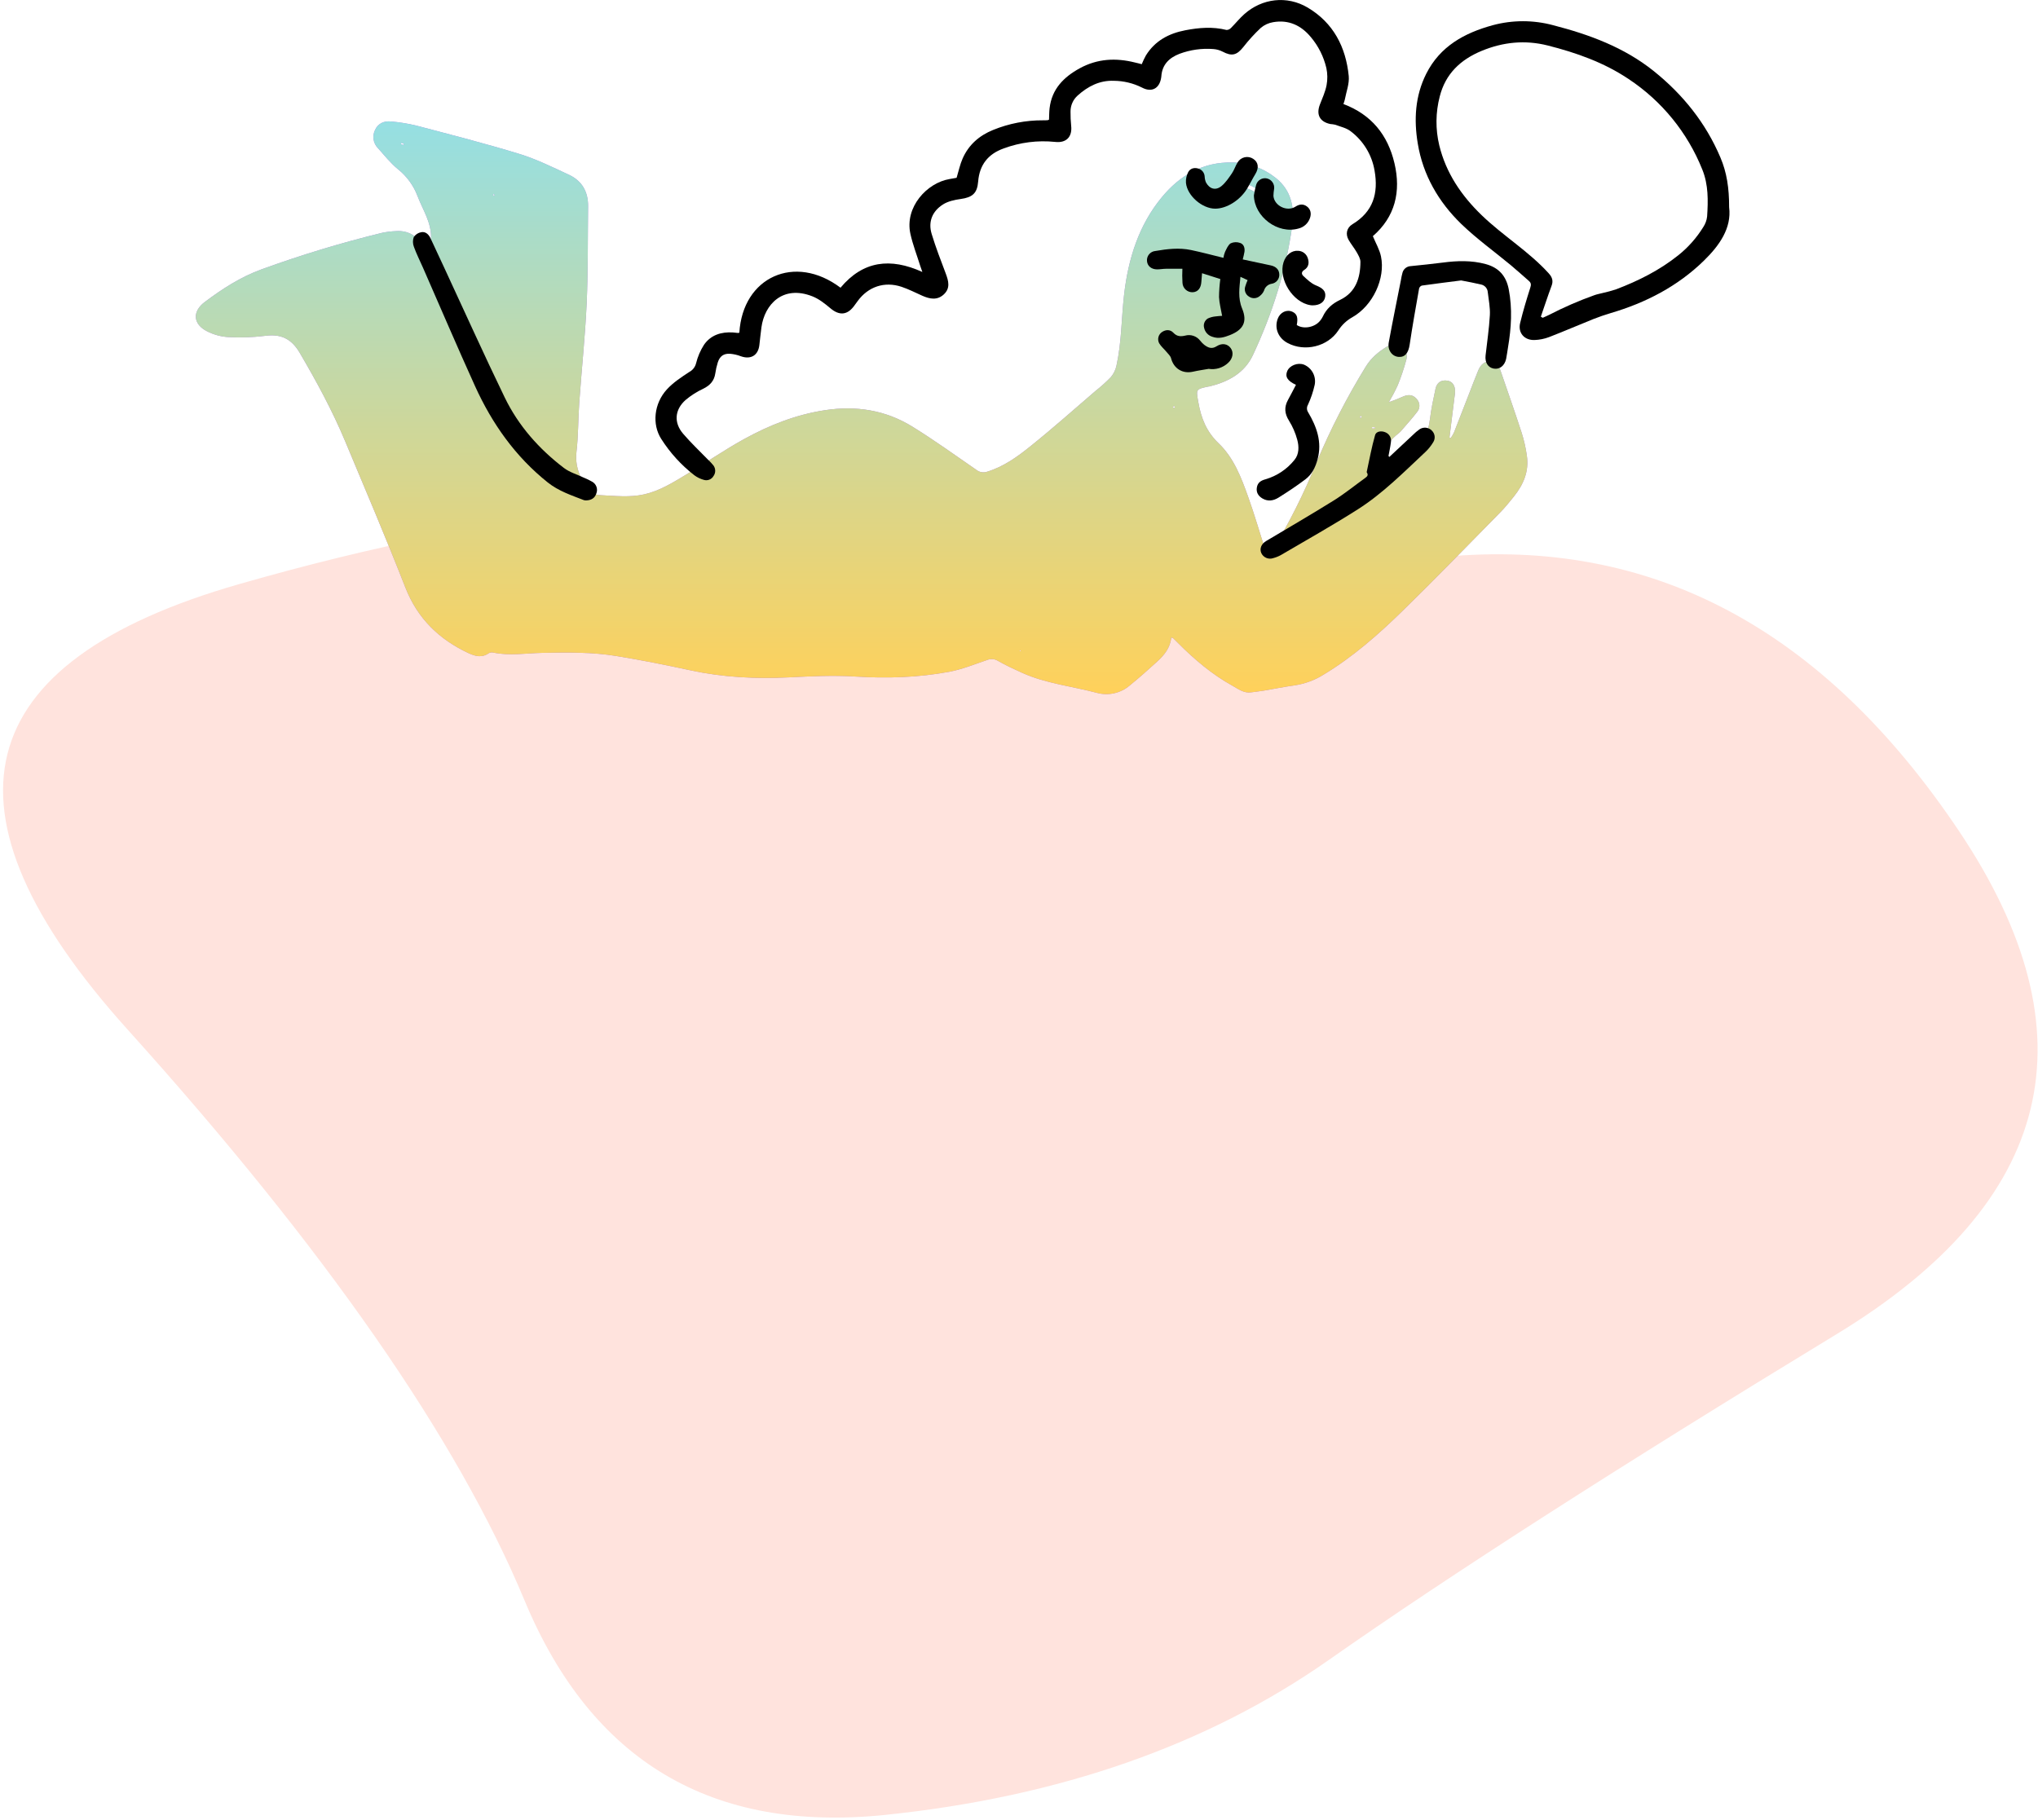 <svg xmlns="http://www.w3.org/2000/svg" width="375" height="335" viewBox="0 0 375 335" fill="none"><path d="M338 245.5C298 269.833 266.833 289.833 244.5 305.5C222.166 321.167 195 330.667 163 334C131 337.333 108.833 324.167 96.5 294.5C84.166 264.833 59.833 229.833 23.5 189.5C-12.834 149.167 -6 121.833 44 107.5C94 93.167 133.833 89.667 163.5 97C193.166 104.333 227.166 106.167 265.5 102.5C303.833 98.833 335.5 115.667 360.5 153C385.5 190.333 378 221.167 338 245.5Z" fill="#FFE3DD"></path><g clip-path="url(#clip0_844_1378)"><path d="M252.272 90.069C253.313 89.268 254.381 88.502 255.394 87.641C256.868 86.407 258.29 85.116 259.74 83.857C261.821 82.057 262.809 79.747 263.129 77.049C263.347 75.21 263.753 73.393 264.134 71.579C264.384 70.379 265.192 69.872 266.351 70.06C267.246 70.205 267.776 70.975 267.738 72.11C267.738 72.422 267.676 72.734 267.638 73.046C267.33 75.537 267.02 78.027 266.708 80.517L266.933 80.621C267.161 80.297 267.362 79.957 267.537 79.602C268.473 77.229 269.386 74.85 270.312 72.477C270.87 71.041 271.408 69.595 272.001 68.173C272.483 67.021 273.277 66.439 274.176 66.522C275.272 66.623 275.813 67.361 276.139 68.315C277.432 72.092 278.764 75.859 279.996 79.657C280.432 81.035 280.751 82.447 280.949 83.878C281.376 86.746 280.311 89.195 278.553 91.387C277.765 92.365 276.975 93.357 276.094 94.252C270.111 100.332 264.183 106.465 258.078 112.424C253.621 116.776 248.943 120.904 243.559 124.15C241.931 125.173 240.109 125.848 238.208 126.134C236.31 126.395 234.43 126.786 232.544 127.102C231.767 127.234 230.983 127.307 230.206 127.418C228.864 127.612 227.837 126.793 226.8 126.214C223.033 124.133 219.766 121.358 216.741 118.316C216.453 118.029 216.166 117.734 215.871 117.456C215.808 117.397 215.701 117.39 215.507 117.324C215.34 119.218 214.227 120.561 212.926 121.754C211.261 123.276 209.569 124.778 207.817 126.2C206.999 126.886 206.027 127.363 204.985 127.591C203.942 127.82 202.86 127.792 201.83 127.511C197.245 126.29 192.466 125.805 188.081 123.828C186.566 123.134 185.053 122.44 183.607 121.615C183.319 121.436 182.993 121.328 182.655 121.3C182.317 121.273 181.978 121.326 181.665 121.455C179.344 122.236 177.041 123.19 174.651 123.637C168.939 124.698 163.171 124.872 157.351 124.508C153.307 124.255 149.224 124.459 145.17 124.66C139.069 124.962 133.03 124.66 127.05 123.367C122.541 122.385 117.991 121.48 113.43 120.734C108.941 119.995 104.412 120.065 99.861 120.148C96.819 120.207 93.767 120.741 90.722 120.089C90.447 120.032 90.161 120.08 89.92 120.224C88.679 121.098 87.458 120.776 86.247 120.224C80.809 117.682 76.83 113.853 74.586 108.116C71.045 99.063 67.24 90.111 63.487 81.145C61.136 75.537 58.243 70.202 55.163 64.951C53.658 62.381 51.736 61.406 48.795 61.805C46.513 62.088 44.209 62.164 41.913 62.03C40.599 61.938 39.316 61.585 38.14 60.99C35.507 59.686 35.33 57.331 37.682 55.575C40.918 53.148 44.272 50.973 48.122 49.572C55.371 46.932 62.76 44.691 70.254 42.86C71.116 42.677 71.992 42.569 72.873 42.538C75.166 42.381 76.792 43.45 77.913 45.382C78.367 46.159 78.797 46.953 79.238 47.74L79.494 47.688C79.432 46.339 79.307 44.99 79.314 43.641C79.331 40.834 77.77 38.57 76.831 36.09C76.096 34.147 74.852 32.438 73.23 31.14C71.843 30.009 70.726 28.577 69.526 27.245C69.104 26.81 68.829 26.254 68.738 25.654C68.647 25.055 68.746 24.442 69.019 23.901C69.567 22.701 70.677 22.233 71.909 22.355C73.538 22.489 75.154 22.756 76.74 23.152C83.043 24.814 89.362 26.427 95.588 28.334C98.71 29.298 101.72 30.783 104.71 32.177C107.096 33.291 108.241 35.299 108.21 37.963C108.14 43.859 108.21 49.797 107.956 55.704C107.679 61.826 107.027 67.93 106.59 74.045C106.371 77.09 106.427 80.156 106.07 83.181C105.803 85.432 106.479 87.253 107.502 89.161C108.217 90.496 109.049 91.061 110.551 91.134C113.225 91.263 115.885 91.578 118.528 90.981C121.383 90.343 123.818 88.807 126.266 87.336C129.829 85.193 133.255 82.827 136.89 80.819C141.535 78.259 146.429 76.31 151.749 75.498C157.535 74.607 162.966 75.474 167.916 78.537C171.925 81.02 175.765 83.781 179.65 86.466C179.925 86.688 180.253 86.837 180.602 86.898C180.951 86.959 181.309 86.929 181.644 86.812C184.7 85.876 187.239 84.038 189.656 82.085C193.725 78.818 197.634 75.335 201.591 71.936C202.581 71.158 203.517 70.314 204.394 69.411C204.909 68.802 205.266 68.075 205.434 67.295C206.388 62.981 206.336 58.548 206.842 54.188C207.598 47.681 209.51 41.466 213.779 36.301C217.112 32.271 221.351 29.77 226.782 29.905C229.677 29.938 232.478 30.938 234.739 32.746C237.632 35.049 238.228 38.23 237.764 41.608C236.616 49.894 234.08 57.795 230.542 65.353C228.988 68.669 225.992 70.275 222.544 71.118H222.45C219.998 71.627 220.074 71.614 220.501 74.049C221.011 76.948 221.982 79.431 224.237 81.592C227.011 84.239 228.399 87.877 229.665 91.439C230.854 94.752 231.829 98.14 232.897 101.498C232.991 101.789 233.088 102.081 233.244 102.58C233.57 102.143 233.806 101.886 233.99 101.574C237.205 96.269 239.988 90.714 242.314 84.964C244.851 78.927 247.848 73.094 251.28 67.517C252.258 65.901 253.635 64.743 255.21 63.785C256.056 63.269 256.91 63.092 257.78 63.671C258.206 63.928 258.533 64.32 258.711 64.784C258.889 65.248 258.907 65.758 258.762 66.234C258.333 67.809 257.813 69.357 257.204 70.871C256.71 71.947 256.161 72.997 255.56 74.017C256.16 73.795 256.573 73.653 256.979 73.49C257.444 73.303 257.898 73.077 258.366 72.9C259.383 72.526 260.173 72.737 260.794 73.566C261.052 73.894 261.187 74.302 261.175 74.719C261.163 75.136 261.005 75.536 260.728 75.849C259.872 76.972 258.914 78.02 257.992 79.095C257.818 79.319 257.62 79.524 257.402 79.706C254.26 82.075 253.316 85.602 252.349 89.147C252.298 89.451 252.277 89.76 252.286 90.069H252.272ZM224.087 45.86L224.285 45.489L224.476 45.115C224.663 44.681 224.854 44.248 225.045 43.814C224.857 44.248 224.667 44.681 224.476 45.115L224.285 45.489L224.087 45.86L224.053 45.95L224.087 45.86ZM104.297 36.79V36.891L104.266 36.804L104.068 36.457C104.056 36.431 104.042 36.406 104.027 36.381L104.082 36.443L104.297 36.79ZM93.309 31.525L93.333 31.563L93.295 31.543L93.219 31.508L93.309 31.525ZM233.969 38.712C233.893 35.916 229.346 32.815 226.893 33.78C229.717 34.751 232.71 35.448 233.952 38.712H233.969ZM252.47 78.599V78.859L253.011 78.832V78.644L252.47 78.599ZM73.872 26.274L73.768 26.527L74.253 26.687L74.33 26.492L73.872 26.274ZM250.319 76.948C250.42 76.861 250.521 76.82 250.535 76.757C250.548 76.695 250.482 76.608 250.448 76.535C250.382 76.581 250.281 76.612 250.254 76.678C250.226 76.743 250.295 76.823 250.319 76.948ZM216.016 74.704C215.937 74.798 215.833 74.871 215.839 74.919C215.846 74.968 215.95 75.051 216.013 75.113C216.072 75.058 216.176 75.002 216.176 74.943C216.176 74.884 216.103 74.808 216.027 74.704H216.016ZM90.677 35.857L90.916 36.044C90.947 35.996 91.013 35.937 90.999 35.902C90.964 35.829 90.919 35.761 90.864 35.701L90.677 35.857ZM187.714 119.881L187.849 119.784C187.814 119.742 187.783 119.666 187.752 119.666C187.721 119.666 187.662 119.725 187.617 119.756L187.714 119.881Z" fill="#AD7DDC"></path><path d="M252.272 90.069C253.313 89.268 254.381 88.502 255.394 87.641C256.868 86.407 258.29 85.116 259.74 83.857C261.821 82.057 262.809 79.747 263.129 77.049C263.347 75.21 263.753 73.393 264.134 71.579C264.384 70.379 265.192 69.872 266.351 70.06C267.246 70.205 267.776 70.975 267.738 72.11C267.738 72.422 267.676 72.734 267.638 73.046C267.33 75.537 267.02 78.027 266.708 80.517L266.933 80.621C267.161 80.297 267.362 79.957 267.537 79.602C268.473 77.229 269.386 74.85 270.312 72.477C270.87 71.041 271.408 69.595 272.001 68.173C272.483 67.021 273.277 66.439 274.176 66.522C275.272 66.623 275.813 67.361 276.139 68.315C277.432 72.092 278.764 75.859 279.996 79.657C280.432 81.035 280.751 82.447 280.949 83.878C281.376 86.746 280.311 89.195 278.553 91.387C277.765 92.365 276.975 93.357 276.094 94.252C270.111 100.332 264.183 106.465 258.078 112.424C253.621 116.776 248.943 120.904 243.559 124.15C241.931 125.173 240.109 125.848 238.208 126.134C236.31 126.395 234.43 126.786 232.544 127.102C231.767 127.234 230.983 127.307 230.206 127.418C228.864 127.612 227.837 126.793 226.8 126.214C223.033 124.133 219.766 121.358 216.741 118.316C216.453 118.029 216.166 117.734 215.871 117.456C215.808 117.397 215.701 117.39 215.507 117.324C215.34 119.218 214.227 120.561 212.926 121.754C211.261 123.276 209.569 124.778 207.817 126.2C206.999 126.886 206.027 127.363 204.985 127.591C203.942 127.82 202.86 127.792 201.83 127.511C197.245 126.29 192.466 125.805 188.081 123.828C186.566 123.134 185.053 122.44 183.607 121.615C183.319 121.436 182.993 121.328 182.655 121.3C182.317 121.273 181.978 121.326 181.665 121.455C179.344 122.236 177.041 123.19 174.651 123.637C168.939 124.698 163.171 124.872 157.351 124.508C153.307 124.255 149.224 124.459 145.17 124.66C139.069 124.962 133.03 124.66 127.05 123.367C122.541 122.385 117.991 121.48 113.43 120.734C108.941 119.995 104.412 120.065 99.861 120.148C96.819 120.207 93.767 120.741 90.722 120.089C90.447 120.032 90.161 120.08 89.92 120.224C88.679 121.098 87.458 120.776 86.247 120.224C80.809 117.682 76.83 113.853 74.586 108.116C71.045 99.063 67.24 90.111 63.487 81.145C61.136 75.537 58.243 70.202 55.163 64.951C53.658 62.381 51.736 61.406 48.795 61.805C46.513 62.088 44.209 62.164 41.913 62.03C40.599 61.938 39.316 61.585 38.14 60.99C35.507 59.686 35.33 57.331 37.682 55.575C40.918 53.148 44.272 50.973 48.122 49.572C55.371 46.932 62.76 44.691 70.254 42.86C71.116 42.677 71.992 42.569 72.873 42.538C75.166 42.381 76.792 43.45 77.913 45.382C78.367 46.159 78.797 46.953 79.238 47.74L79.494 47.688C79.432 46.339 79.307 44.99 79.314 43.641C79.331 40.834 77.77 38.57 76.831 36.09C76.096 34.147 74.852 32.438 73.23 31.14C71.843 30.009 70.726 28.577 69.526 27.245C69.104 26.81 68.829 26.254 68.738 25.654C68.647 25.055 68.746 24.442 69.019 23.901C69.567 22.701 70.677 22.233 71.909 22.355C73.538 22.489 75.154 22.756 76.74 23.152C83.043 24.814 89.362 26.427 95.588 28.334C98.71 29.298 101.72 30.783 104.71 32.177C107.096 33.291 108.241 35.299 108.21 37.963C108.14 43.859 108.21 49.797 107.956 55.704C107.679 61.826 107.027 67.93 106.59 74.045C106.371 77.09 106.427 80.156 106.07 83.181C105.803 85.432 106.479 87.253 107.502 89.161C108.217 90.496 109.049 91.061 110.551 91.134C113.225 91.263 115.885 91.578 118.528 90.981C121.383 90.343 123.818 88.807 126.266 87.336C129.829 85.193 133.255 82.827 136.89 80.819C141.535 78.259 146.429 76.31 151.749 75.498C157.535 74.607 162.966 75.474 167.916 78.537C171.925 81.02 175.765 83.781 179.65 86.466C179.925 86.688 180.253 86.837 180.602 86.898C180.951 86.959 181.309 86.929 181.644 86.812C184.7 85.876 187.239 84.038 189.656 82.085C193.725 78.818 197.634 75.335 201.591 71.936C202.581 71.158 203.517 70.314 204.394 69.411C204.909 68.802 205.266 68.075 205.434 67.295C206.388 62.981 206.336 58.548 206.842 54.188C207.598 47.681 209.51 41.466 213.779 36.301C217.112 32.271 221.351 29.77 226.782 29.905C229.677 29.938 232.478 30.938 234.739 32.746C237.632 35.049 238.228 38.23 237.764 41.608C236.616 49.894 234.08 57.795 230.542 65.353C228.988 68.669 225.992 70.275 222.544 71.118H222.45C219.998 71.627 220.074 71.614 220.501 74.049C221.011 76.948 221.982 79.431 224.237 81.592C227.011 84.239 228.399 87.877 229.665 91.439C230.854 94.752 231.829 98.14 232.897 101.498C232.991 101.789 233.088 102.081 233.244 102.58C233.57 102.143 233.806 101.886 233.99 101.574C237.205 96.269 239.988 90.714 242.314 84.964C244.851 78.927 247.848 73.094 251.28 67.517C252.258 65.901 253.635 64.743 255.21 63.785C256.056 63.269 256.91 63.092 257.78 63.671C258.206 63.928 258.533 64.32 258.711 64.784C258.889 65.248 258.907 65.758 258.762 66.234C258.333 67.809 257.813 69.357 257.204 70.871C256.71 71.947 256.161 72.997 255.56 74.017C256.16 73.795 256.573 73.653 256.979 73.49C257.444 73.303 257.898 73.077 258.366 72.9C259.383 72.526 260.173 72.737 260.794 73.566C261.052 73.894 261.187 74.302 261.175 74.719C261.163 75.136 261.005 75.536 260.728 75.849C259.872 76.972 258.914 78.02 257.992 79.095C257.818 79.319 257.62 79.524 257.402 79.706C254.26 82.075 253.316 85.602 252.349 89.147C252.298 89.451 252.277 89.76 252.286 90.069H252.272ZM224.087 45.86L224.285 45.489L224.476 45.115C224.663 44.681 224.854 44.248 225.045 43.814C224.857 44.248 224.667 44.681 224.476 45.115L224.285 45.489L224.087 45.86L224.053 45.95L224.087 45.86ZM104.297 36.79V36.891L104.266 36.804L104.068 36.457C104.056 36.431 104.042 36.406 104.027 36.381L104.082 36.443L104.297 36.79ZM93.309 31.525L93.333 31.563L93.295 31.543L93.219 31.508L93.309 31.525ZM233.969 38.712C233.893 35.916 229.346 32.815 226.893 33.78C229.717 34.751 232.71 35.448 233.952 38.712H233.969ZM252.47 78.599V78.859L253.011 78.832V78.644L252.47 78.599ZM73.872 26.274L73.768 26.527L74.253 26.687L74.33 26.492L73.872 26.274ZM250.319 76.948C250.42 76.861 250.521 76.82 250.535 76.757C250.548 76.695 250.482 76.608 250.448 76.535C250.382 76.581 250.281 76.612 250.254 76.678C250.226 76.743 250.295 76.823 250.319 76.948ZM216.016 74.704C215.937 74.798 215.833 74.871 215.839 74.919C215.846 74.968 215.95 75.051 216.013 75.113C216.072 75.058 216.176 75.002 216.176 74.943C216.176 74.884 216.103 74.808 216.027 74.704H216.016ZM90.677 35.857L90.916 36.044C90.947 35.996 91.013 35.937 90.999 35.902C90.964 35.829 90.919 35.761 90.864 35.701L90.677 35.857ZM187.714 119.881L187.849 119.784C187.814 119.742 187.783 119.666 187.752 119.666C187.721 119.666 187.662 119.725 187.617 119.756L187.714 119.881Z" fill="url(#paint0_linear_844_1378)"></path><path d="M136.044 61.229C136.658 50.983 146.248 46.616 154.659 52.95C158.794 48.004 163.82 47.373 169.716 50.054C169.539 49.547 169.418 49.221 169.314 48.895C168.707 46.949 167.961 45.031 167.52 43.051C166.428 38.129 170.559 33.637 174.745 32.947C175.206 32.874 175.668 32.784 176.018 32.722C176.403 31.463 176.646 30.249 177.138 29.146C178.252 26.642 180.191 24.945 182.719 23.922C185.642 22.727 188.773 22.122 191.931 22.143C192.212 22.143 192.497 22.143 192.781 22.119C192.866 22.098 192.948 22.065 193.024 22.021C193.055 21.328 193.045 20.634 193.128 19.92C193.541 16.389 195.705 14.197 198.678 12.566C201.938 10.784 205.323 10.621 208.84 11.502L209.485 11.658L210.085 11.814C210.309 11.264 210.564 10.728 210.848 10.208C212.517 7.503 215.076 6.15 218.097 5.571C220.616 5.085 223.148 4.877 225.686 5.515C225.843 5.512 225.998 5.477 226.14 5.412C226.283 5.347 226.411 5.253 226.515 5.137C227.337 4.315 228.062 3.403 228.943 2.615C232.228 -0.319 236.81 -0.853 240.608 1.388C245.356 4.204 247.638 8.651 248.173 13.989C248.311 15.397 247.722 16.881 247.451 18.328C247.385 18.605 247.299 18.877 247.194 19.143C252.352 21.095 255.359 24.824 256.587 30.044C257.815 35.264 256.715 39.908 252.612 43.46C253.153 44.775 253.847 45.94 254.107 47.196C254.95 51.254 252.598 56.255 248.852 58.374C247.794 58.963 246.898 59.805 246.248 60.827C244.284 63.799 240.081 64.802 236.935 63.133C235.2 62.221 234.465 60.41 235.103 58.673C235.547 57.466 236.768 56.89 237.83 57.386C238.665 57.774 238.87 58.465 238.61 59.814C239.841 60.646 241.94 60.258 242.918 59.009C243.099 58.79 243.255 58.552 243.383 58.298C244.055 56.834 245.141 55.87 246.612 55.176C249.47 53.789 250.316 51.139 250.323 48.177C250.323 47.601 249.955 46.987 249.65 46.443C249.196 45.652 248.61 44.944 248.152 44.154C247.531 43.061 247.805 41.913 248.845 41.275C252.661 38.975 253.667 35.59 252.924 31.393C252.437 28.504 250.86 25.913 248.519 24.151C247.742 23.544 246.657 23.322 245.7 22.958C245.394 22.889 245.083 22.844 244.77 22.823C242.835 22.407 242.155 21.088 242.869 19.233C243.324 18.064 243.858 16.899 244.094 15.681C244.291 14.636 244.278 13.562 244.055 12.521C243.567 10.425 242.589 8.475 241.201 6.83C239.415 4.669 237.108 3.587 234.264 4.083C233.429 4.22 232.647 4.579 231.999 5.123C230.833 6.218 229.753 7.402 228.77 8.664C227.563 10.177 226.651 10.399 224.955 9.5C224.424 9.227 223.843 9.066 223.248 9.025C221.137 8.863 219.016 9.163 217.033 9.903C215.146 10.631 213.831 11.883 213.689 14.065C213.681 14.159 213.669 14.253 213.651 14.346C213.328 16.312 211.896 17.058 210.127 16.115C208.517 15.307 206.743 14.881 204.942 14.87C202.347 14.765 200.176 15.889 198.296 17.578C197.881 17.946 197.548 18.399 197.322 18.905C197.095 19.412 196.979 19.961 196.981 20.516C196.97 21.398 197.01 22.279 197.099 23.156C197.325 25.192 196.198 26.35 194.151 26.118C190.944 25.786 187.702 26.196 184.679 27.318C181.804 28.341 180.232 30.346 179.983 33.419C179.809 35.587 178.921 36.322 176.764 36.624C175.637 36.78 174.416 37.043 173.486 37.643C171.558 38.882 170.746 40.803 171.429 43.051C172.175 45.513 173.105 47.907 174.02 50.334C174.541 51.722 174.891 53.033 173.673 54.174C172.456 55.315 171.076 55.031 169.702 54.424C168.44 53.862 167.201 53.224 165.887 52.783C162.765 51.743 159.755 52.745 157.816 55.405C157.576 55.752 157.34 56.071 157.091 56.394C155.835 58.024 154.396 58.08 152.807 56.741C151.791 55.884 150.688 55.007 149.47 54.531C144.022 52.395 140.678 56.047 140.106 60.247C139.96 61.337 139.852 62.432 139.724 63.525C139.502 65.412 138.143 66.21 136.335 65.568C135.694 65.322 135.022 65.167 134.338 65.107C133.151 65.034 132.447 65.554 132.076 66.695C131.87 67.356 131.717 68.032 131.618 68.717C131.414 70.105 130.637 70.93 129.402 71.541C128.238 72.082 127.15 72.773 126.166 73.597C124.126 75.401 123.953 77.801 125.712 79.841C127.12 81.488 128.705 82.98 130.221 84.54C130.593 84.883 130.941 85.251 131.261 85.644C131.475 85.922 131.593 86.261 131.6 86.612C131.607 86.963 131.502 87.306 131.299 87.593C131.127 87.901 130.854 88.141 130.527 88.271C130.199 88.402 129.836 88.416 129.499 88.311C128.865 88.138 128.269 87.846 127.744 87.451C125.349 85.593 123.294 83.335 121.667 80.777C119.95 78.093 120.328 74.26 122.708 71.666C123.873 70.393 125.386 69.404 126.846 68.447C127.15 68.284 127.416 68.06 127.628 67.788C127.84 67.516 127.993 67.203 128.077 66.869C128.374 65.654 128.869 64.498 129.544 63.445C130.793 61.649 132.704 61.052 134.854 61.184C135.167 61.201 135.479 61.25 135.791 61.278C135.877 61.272 135.962 61.256 136.044 61.229Z" fill="black"></path><path d="M318.166 38.132C318.658 41.982 316.362 45.211 313.497 48C308.676 52.696 302.832 55.721 296.391 57.615C295.312 57.934 294.244 58.308 293.203 58.714C290.47 59.81 287.768 60.983 285.021 62.044C284.167 62.366 283.266 62.545 282.354 62.575C280.474 62.637 279.277 61.243 279.711 59.453C280.242 57.257 280.897 55.086 281.584 52.932C281.761 52.388 281.729 52.055 281.324 51.704C280.231 50.758 279.166 49.776 278.053 48.853C274.983 46.301 271.713 43.959 268.851 41.191C264.689 37.147 261.824 32.205 260.874 26.405C260.145 22.032 260.378 17.675 262.424 13.593C264.97 8.515 269.458 6.063 274.678 4.637C278.313 3.66 282.142 3.66 285.777 4.637C292.44 6.351 298.857 8.72 304.281 13.069C309.63 17.356 313.854 22.594 316.56 28.976C317.736 31.73 318.173 34.615 318.166 38.132ZM283.519 58.281L283.866 58.485C284.261 58.305 284.667 58.138 285.052 57.944C287.743 56.552 290.524 55.342 293.377 54.323C293.848 54.153 294.348 54.066 294.833 53.938C295.692 53.75 296.541 53.519 297.376 53.244C301.482 51.684 305.353 49.741 308.822 46.973C310.642 45.517 312.198 43.757 313.421 41.771C313.801 41.194 314.039 40.536 314.115 39.849C314.309 36.922 314.364 33.991 313.23 31.199C310.512 24.4 305.784 18.592 299.679 14.55C295.142 11.502 290.033 9.694 284.764 8.366C280.623 7.325 276.6 7.728 272.659 9.351C268.719 10.974 265.972 13.596 264.918 17.755C264.151 20.696 264.12 23.78 264.828 26.735C266.066 31.834 268.896 35.999 272.649 39.62C276.568 43.401 281.292 46.248 284.972 50.307C285.666 51.063 285.833 51.757 285.472 52.665C284.782 54.51 284.175 56.404 283.519 58.281Z" fill="black"></path><path d="M107.877 92.095C107.727 92.098 107.578 92.08 107.433 92.043C105.123 91.144 102.785 90.382 100.78 88.782C94.808 84.013 90.548 77.964 87.423 71.093C84.138 63.855 81.017 56.526 77.819 49.242C77.264 47.976 76.633 46.738 76.161 45.427C75.938 44.853 75.927 44.218 76.13 43.637C76.287 43.399 76.491 43.196 76.73 43.04C76.968 42.885 77.236 42.78 77.517 42.732C78.308 42.586 78.877 43.131 79.21 43.835C80.056 45.624 80.882 47.425 81.718 49.221C85.425 57.199 89.032 65.232 92.872 73.154C95.394 78.356 99.178 82.633 103.773 86.129C104.814 86.927 106.201 87.319 107.401 87.898C107.954 88.12 108.491 88.381 109.007 88.678C109.365 88.892 109.635 89.227 109.766 89.622C109.897 90.018 109.881 90.447 109.722 90.832C109.434 91.71 108.765 92.057 107.877 92.095Z" fill="black"></path><path d="M268.858 51.611C266.545 51.906 264.082 52.211 261.623 52.558C261.502 52.6 261.394 52.67 261.306 52.763C261.218 52.856 261.155 52.969 261.12 53.092C260.516 56.529 259.896 59.96 259.386 63.411C259.164 64.937 258.536 65.783 257.325 65.679C256.115 65.575 255.283 64.399 255.536 63.026C256.229 59.21 257.01 55.437 257.756 51.642C257.833 51.147 257.937 50.656 258.068 50.172C258.162 49.835 258.361 49.538 258.636 49.323C258.912 49.107 259.248 48.986 259.597 48.975C261.56 48.774 263.524 48.58 265.494 48.323C268.133 47.976 270.748 47.893 273.36 48.597C275.788 49.252 277.137 50.779 277.612 53.227C278.306 56.81 278.084 60.362 277.481 63.921C277.359 64.614 277.28 65.353 277.134 66.057C276.846 67.327 275.93 68.024 274.862 67.837C273.794 67.649 273.204 66.706 273.353 65.409C273.627 62.943 274.002 60.483 274.141 58.01C274.217 56.623 273.922 55.197 273.759 53.796C273.738 53.445 273.6 53.111 273.366 52.848C273.131 52.586 272.815 52.41 272.469 52.35C271.328 52.079 270.187 51.868 268.858 51.611Z" fill="black"></path><path d="M224.875 58.125C224.66 56.886 224.355 55.787 224.306 54.68C224.316 53.568 224.395 52.457 224.542 51.354L221.181 50.282C221.133 50.858 221.084 51.371 221.053 51.885C220.98 53.04 220.408 53.734 219.478 53.782C219.24 53.794 219.001 53.758 218.776 53.677C218.551 53.596 218.345 53.471 218.169 53.31C217.992 53.149 217.849 52.954 217.749 52.738C217.648 52.521 217.591 52.287 217.581 52.048C217.526 51.188 217.52 50.325 217.564 49.464C216.593 49.464 215.58 49.464 214.563 49.464C213.998 49.464 213.436 49.582 212.871 49.575C211.83 49.554 211.116 48.937 211.05 48.038C211.009 47.591 211.147 47.146 211.434 46.8C211.721 46.454 212.132 46.236 212.58 46.193C214.758 45.819 216.953 45.555 219.145 46.013C221.105 46.422 223.04 46.946 225.115 47.452C225.168 47.078 225.267 46.713 225.409 46.363C225.69 45.787 225.971 45.09 226.45 44.778C226.997 44.529 227.619 44.504 228.184 44.709C228.878 44.938 229.086 45.642 228.985 46.356C228.919 46.821 228.777 47.272 228.67 47.743C230.404 48.115 232.107 48.482 233.81 48.84C234.778 49.041 235.353 49.613 235.392 50.449C235.427 50.865 235.303 51.279 235.046 51.607C234.788 51.936 234.416 52.155 234.004 52.221C233.671 52.271 233.359 52.417 233.107 52.641C232.855 52.865 232.674 53.158 232.586 53.484C232.421 53.857 232.169 54.184 231.85 54.438C231.582 54.69 231.236 54.843 230.868 54.871C230.501 54.899 230.136 54.801 229.832 54.594C229.514 54.408 229.271 54.117 229.145 53.771C229.018 53.426 229.016 53.047 229.138 52.7C229.258 52.31 229.4 51.928 229.565 51.555L228.247 50.945C228.059 52.967 227.754 54.837 228.548 56.765C229.554 59.193 228.801 60.677 226.315 61.666C225.274 62.075 224.234 62.394 223.103 61.985C222.721 61.877 222.375 61.667 222.104 61.377C221.832 61.088 221.645 60.729 221.563 60.341C221.472 60.016 221.491 59.67 221.617 59.357C221.742 59.043 221.967 58.78 222.257 58.607C222.703 58.404 223.18 58.277 223.668 58.232C224.102 58.166 224.528 58.156 224.875 58.125Z" fill="black"></path><path d="M255.647 84.093C257.087 82.747 258.523 81.394 259.969 80.052C260.345 79.668 260.756 79.319 261.197 79.012C261.54 78.779 261.954 78.674 262.366 78.715C262.778 78.756 263.164 78.939 263.455 79.234C263.746 79.509 263.931 79.878 263.977 80.275C264.022 80.673 263.926 81.075 263.705 81.408C263.315 82.053 262.842 82.644 262.296 83.163C258.318 86.882 254.465 90.794 249.866 93.725C245.266 96.656 240.421 99.372 235.679 102.157C235.242 102.398 234.776 102.585 234.292 102.712C233.872 102.861 233.411 102.848 233.001 102.673C232.59 102.499 232.26 102.178 232.076 101.772C231.729 100.936 232.107 100.086 232.998 99.555C237.161 97.079 241.347 94.644 245.454 92.084C247.451 90.836 249.29 89.337 251.204 87.96C251.579 87.693 251.822 87.423 251.506 86.961C251.487 86.935 251.477 86.904 251.478 86.871C251.974 84.599 252.384 82.296 253.025 80.063C253.23 79.369 254.18 79.237 254.926 79.563C255.283 79.707 255.578 79.971 255.761 80.309C255.944 80.647 256.003 81.038 255.928 81.415C255.828 82.251 255.637 83.08 255.488 83.913L255.647 84.093Z" fill="black"></path><path d="M238.461 70.823C236.876 70.101 236.425 69.303 236.862 68.284C237.299 67.264 238.773 66.674 239.928 67.105C240.634 67.4 241.217 67.93 241.579 68.604C241.94 69.279 242.058 70.057 241.912 70.809C241.629 72.09 241.207 73.337 240.653 74.527C240.535 74.736 240.477 74.975 240.487 75.215C240.497 75.455 240.574 75.688 240.709 75.887C242.283 78.55 243.293 81.339 242.443 84.513C242.051 85.99 241.403 87.315 240.178 88.231C238.6 89.424 236.946 90.52 235.267 91.571C234.362 92.14 233.331 92.344 232.308 91.745C231.531 91.287 231.112 90.624 231.268 89.705C231.424 88.786 232.034 88.432 232.87 88.203C234.963 87.591 236.817 86.35 238.18 84.648C239.054 83.608 239.04 82.182 238.701 80.933C238.369 79.691 237.855 78.504 237.174 77.413C236.359 76.112 236.269 74.919 236.998 73.597C237.487 72.706 237.958 71.787 238.461 70.823Z" fill="black"></path><path d="M222.402 67.882C221.431 68.055 220.453 68.19 219.492 68.409C217.584 68.835 215.965 67.816 215.479 65.929C215.372 65.509 214.969 65.155 214.674 64.798C214.223 64.247 213.634 63.758 213.287 63.168C213.103 62.814 213.058 62.405 213.16 62.02C213.263 61.634 213.506 61.302 213.842 61.087C214.563 60.622 215.347 60.636 215.923 61.257C216.568 61.95 217.286 61.95 218.07 61.767C218.573 61.627 219.106 61.642 219.601 61.809C220.096 61.976 220.529 62.288 220.845 62.703C221.058 62.975 221.3 63.224 221.566 63.445C222.26 63.972 222.954 64.309 223.859 63.726C224.899 63.067 225.888 63.289 226.46 64.073C227.033 64.857 226.856 65.984 225.982 66.782C225.509 67.227 224.94 67.558 224.32 67.749C223.699 67.939 223.043 67.985 222.402 67.882Z" fill="black"></path><path d="M223.612 38.403C221.219 38.403 218.465 36.048 218.222 33.658C218.177 32.98 218.316 32.301 218.625 31.695C218.972 31.032 219.665 30.8 220.421 31.001C220.762 31.081 221.067 31.269 221.291 31.538C221.515 31.806 221.646 32.14 221.663 32.489C221.678 32.861 221.759 33.228 221.902 33.572C222.561 34.782 223.668 35.111 224.733 34.265C225.51 33.634 226.096 32.742 226.675 31.903C227.098 31.286 227.32 30.533 227.716 29.902C227.855 29.662 228.042 29.454 228.265 29.289C228.488 29.125 228.742 29.008 229.012 28.945C229.282 28.882 229.562 28.875 229.835 28.925C230.107 28.974 230.367 29.079 230.598 29.232C231.562 29.864 231.683 30.894 230.986 32.038C230.445 32.923 229.991 33.863 229.45 34.747C228.149 36.877 225.711 38.393 223.612 38.403Z" fill="black"></path><path d="M230.723 35.958C230.822 35.31 230.958 34.668 231.132 34.036C231.247 33.62 231.517 33.264 231.887 33.042C232.257 32.819 232.698 32.747 233.119 32.84C233.538 32.938 233.906 33.189 234.15 33.544C234.394 33.898 234.498 34.331 234.441 34.758C234.369 35.189 234.327 35.625 234.316 36.062C234.476 37.893 236.824 39.024 238.367 38.032C239.061 37.581 239.779 37.477 240.472 37.99C241.166 38.504 241.326 39.291 241.048 40.099C240.891 40.58 240.613 41.012 240.241 41.355C239.87 41.698 239.417 41.94 238.926 42.059C235.131 43.151 230.789 39.905 230.723 35.958Z" fill="black"></path><path d="M241.516 56.196C241.444 56.196 241.284 56.196 241.131 56.165C237.885 55.679 235.176 51.351 236.178 48.257C236.622 46.897 237.67 46.068 238.856 46.155C239.269 46.169 239.667 46.315 239.992 46.572C240.316 46.828 240.55 47.182 240.66 47.581C240.923 48.396 240.778 49.176 240.008 49.662C239.442 50.009 239.446 50.456 239.838 50.81C240.531 51.444 241.26 52.166 242.11 52.509C243.355 53.009 243.989 53.55 243.844 54.59C243.698 55.631 242.807 56.2 241.516 56.196Z" fill="black"></path></g><defs><linearGradient id="paint0_linear_844_1378" x1="158.539" y1="22.336" x2="158.539" y2="127.744" gradientUnits="userSpaceOnUse"><stop stop-color="#95DFE3"></stop><stop offset="0.464" stop-color="#C6D8A4"></stop><stop offset="1" stop-color="#FFD15A"></stop></linearGradient><clipPath id="clip0_844_1378"><rect width="282.232" height="128.51" fill="white" transform="translate(36)"></rect></clipPath></defs></svg>